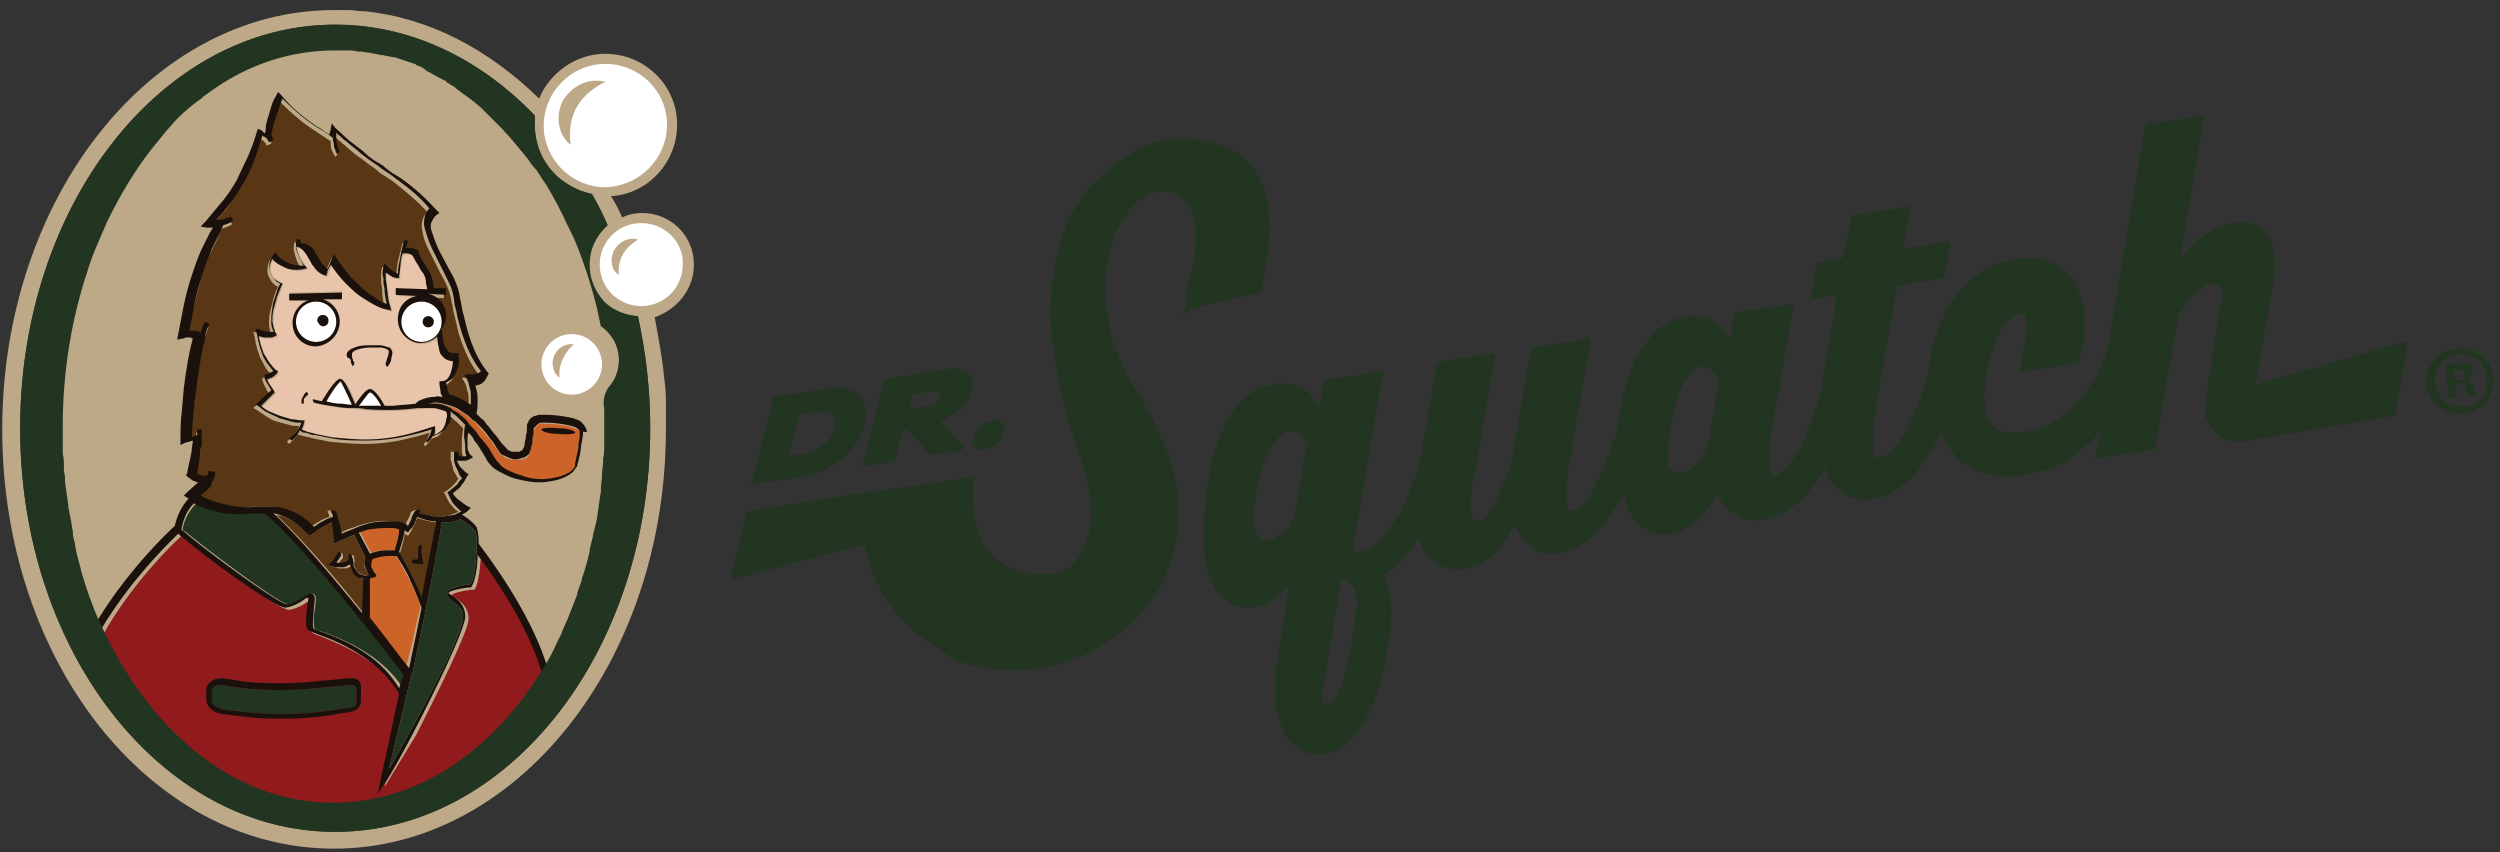 <svg xmlns="http://www.w3.org/2000/svg" width="223" height="76" fill="none" xmlns:v="https://vecta.io/nano"><rect width="100%" height="100%" fill="#333333" stroke="none"/><path d="M79.799 41.2l.7-2.8.4-.1 2.1 2.3 2.8-.4.2-.4c-.1-.2-.3-.3-.5-.5-.5-.6-1.2-1.2-1.6-1.7 1.4-.6 2.5-1.6 2.8-2.7.1-.5.1-.9 0-1.2v-.1s0-.1-.1-.1c0-.1-.1-.1-.2-.2l-.1-.1c-.1-.1-.2-.1-.3-.1 0 0-.1 0-.1-.1-.1-.1-.3-.1-.5-.1h-.1-.5c-.2 0-.5 0-.8.1l-5.1.8-2 7.8 2.9-.4zm1.6-6l1.8-.3h.3.1c.1 0 .1 0 .1.1l.1.1.1.1v.1.2c-.1.2-.3.5-.7.6-.1.1-.3.1-.4.1l-1.7.3.3-1.3zm5.9 4.9h.5c.4-.1.8-.3 1.2-.6.1-.1.2-.2.3-.4l.3-.6V38s0-.1-.1-.1c0-.1-.1-.2-.1-.2l-.1-.1c-.1 0-.1-.1-.2-.1h-.2-.4c-.8.1-1.5.8-1.7 1.6-.2.5.1.9.5 1zm-16 2.5c.7-.1 1.3-.3 1.8-.5 2.1-.8 3.5-2.4 4-4.2s-.2-3.3-2.3-3.3h-.1c-.3 0-.6 0-1 .1l-4.7.7-2 7.8 4.3-.6zm0-5.6l1.1-.2c.3 0 .5-.1.7-.1h.4c.1 0 .3.1.4.1 0 0 .1 0 .1.1.1 0 .1.1.2.1.3.3.3.8.2 1.3s-.4.9-.9 1.3-1.2.8-2.1.9l-1.1.2c.2-.7.2-1 1-3.7zM201.2 34.3l1.1-6.3.5-2.9c.1-.6.1-1 .1-1.5 0-.4 0-.8-.1-1.1 0-.2-.1-.4-.1-.6 0-.1 0-.1-.1-.2a.76.76 0 0 0-.2-.4c0-.1-.1-.1-.1-.2-.1-.1-.1-.2-.2-.3 0-.1-.1-.1-.1-.2-.1-.1-.1-.2-.2-.2s-.1-.1-.2-.1c-.1-.1-.2-.1-.3-.2-.1 0-.1-.1-.2-.1s-.2-.1-.3-.1-.1 0-.2-.1h-.4-.2c-.2 0-.5 0-.7.1-2.8.4-4.8 3.1-4.8 3.1l2.1-12.7-5.2.8-3.4 20c-1.3 3.9-3.5 6.2-6.1 7.1l-1.1.3c-.1 0-.3 0-.4.1h-.2-.4-.5-.1c-.1 0-.3 0-.4-.1h-.1a.76.76 0 0 1-.4-.2h-.1a1.38 1.38 0 0 1-.4-.3l-.1-.1c-.1-.1-.2-.2-.3-.4 0-.1-.1-.1-.1-.2-.1-.2-.2-.4-.2-.7-.4-2.3.7-8.2 3.1-8.6h.2c.1 0 .2 0 .2.1.1 0 .1.1.1.2s.1.2.1.3v.1.4.1c0 .2 0 .4-.1.6v.1c0 .2-.1.5-.1.8v.1c-.1.3-.1.6-.2 1v.1l-.3 1.3 5.3-.8.3-1.2c0-.1 0-.2.1-.4 0-.2.1-.5.1-.7v-.4-.6-.4-.5-.4c0-.2 0-.3-.1-.5 0-.1 0-.2-.1-.4 0-.2-.1-.3-.1-.4s-.1-.2-.1-.3a.76.76 0 0 0-.2-.4c0-.1-.1-.2-.1-.3-.1-.1-.1-.2-.2-.4 0-.1-.1-.2-.1-.2l-.3-.3c0-.1-.1-.1-.1-.2-.1-.2-.3-.3-.5-.4s-.3-.2-.5-.4c-.1 0-.1-.1-.2-.1-.1-.1-.3-.1-.4-.2-.1 0-.2-.1-.3-.1s-.3-.1-.4-.1h-.3c-.1 0-.3 0-.4-.1h-.3-.4c-.3 0-.7 0-1.1.1-1 .2-1.8.5-2.6.9-.3.1-.5.3-.7.5-2.8 2-4.1 5.7-4.4 9-.4 1.1-.7 2.2-1.1 3-.4.9-.7 1.6-1.1 2.3-.7 1.2-1.5 1.9-2.1 2h-.1-.1-.1-.1s-.1 0-.1-.1c0 0 0-.1-.1-.1v-.1-.1-.1-.1-.1-.1-.1-.2-.1-.2-.2-.2-.2-.3-.2-.3-.2c0-.1 0-.3.1-.4v-.2c0-.2.1-.5.1-.7l1.9-11 4.2-.7.6-3.3-4.3.7.8-3.8-5.3.8-.8 3.8-2.3.4-.6 3.3 2.4-.4-1.6 9.2c-1.4 4.5-2.9 6.8-4 6.9h-.1-.1-.1l-.1-.1v-.1-.1-.1-.1-.1-.1-.1-.1-.2-.1-.2-.2-.2-.2-.3-.2-.3-.2c0-.1 0-.3.1-.4v-.2c0-.2.1-.5.1-.7l1.9-11-5.3.8-.4 2.5v-.1c0-.1-.1-.1-.1-.2-.1-.1-.1-.2-.2-.3v-.1a1.38 1.38 0 0 1-.3-.4l-.1-.1-.4-.4h-.1l-.6-.3c-.2-.1-.4-.2-.7-.2h-.1c-.2-.1-.5-.1-.8-.1h-.1c-.2 0-.4 0-.6.1-1.2.2-2.2.8-3 1.8l-.9 1.2c-.3.4-.5.9-.7 1.4-.7 1.8-1.2 3.9-1.4 5.8-.5 1.7-1.1 3.1-1.6 4.2-.8 1.8-1.6 2.7-2.3 2.9h-.1-.1-.1s-.1 0-.1-.1l-.1-.1v-.1-.1-.1-.1-.1-.1-.1-.1-.2-.1-.2-.2-.2-.2-.3-.2-.3-.2c0-.1 0-.3.1-.4v-.2c0-.2.1-.5.1-.7l1.9-11-5.3.8-1.7 9.8c-.5 1.6-.9 2.7-1.3 3.6-.6 1.4-1.1 2-1.7 2h-.1-.2c-.1 0-.1-.1-.2-.1 0-.1-.1-.1-.1-.2s-.1-.2-.1-.3v-.1-.4-.1-.6-.1c0-.2 0-.5.1-.8v-.1c0-.3.1-.7.2-1.1l1.9-11-5.2.8-1.6 9.3c-.1.3-.2.5-.3.8 0 .1-.1.1-.1.2-.1.2-.1.3-.2.5 0 .1-.1.2-.1.3-.1.2-.1.3-.2.5 0 .1-.1.2-.1.3-.1.1-.1.3-.2.4 0 .1-.1.2-.1.3-.1.1-.1.3-.2.4 0 .1-.1.2-.1.3-.1.1-.1.2-.2.3s-.1.2-.2.3-.1.2-.2.3-.1.2-.2.3-.1.2-.2.3-.1.2-.2.2c-.1.1-.1.2-.2.3l-.2.2c-.1.1-.1.2-.2.2l-.2.2-.2.2-.2.2-.2.2c-.1 0-.1.1-.2.1s-.1.1-.2.1-.1.1-.2.1-.2.1-.2.1c-.1 0-.1 0-.2.1h-.2-.2-.4l2.8-16.2-5.3.8-.4 2.5-.1-.1c0-.1-.1-.1-.1-.2V36c-.1-.1-.1-.2-.2-.3a1.38 1.38 0 0 1-.3-.4l-.4-.4s-.1 0-.1-.1c-.2-.1-.3-.2-.5-.3h-.1c-.2-.1-.4-.2-.7-.2-.2-.1-.5-.1-.8-.1h-.1c-.2 0-.4 0-.7.1-1.9.3-3.3 1.6-4.2 3.4-.6 1.1-1 2.3-1.3 3.6-.4 1.7-.6 3.5-.7 5.2-.1 1.6 0 3 .2 3.9.1.3.1.6.2.8a.35.35 0 0 0 .1.2c.1.2.1.3.2.5 0 .1.1.2.1.3a.76.76 0 0 1 .2.4c.1.1.1.2.2.2l.3.3c.1.1.2.1.2.2l.3.3c.1.1.2.1.3.2s.2.1.4.2c.1 0 .2.1.3.1s.3.1.4.1h.3.7c1.4-.2 2.5-1.2 3.2-2.1l-1.1 7.3c-.1.3-.1.6-.1.9v.3.6.3.5.3.4.3c0 .1 0 .3.1.4 0 .1 0 .2.1.3 0 .1.1.2.1.4 0 .1.1.2.1.3s.1.2.1.3.1.2.1.3.1.2.1.3.1.2.1.2c.1.1.1.2.2.3 0 .1.1.1.1.2.1.1.1.2.2.2l.2.2c.1.1.2.1.2.2.1 0 .1.1.2.1.1.1.2.1.3.2.1 0 .1.1.2.1.1.1.2.1.3.1s.1 0 .2.1a.9.9 0 0 0 .5.1h.1.5c.2 0 .4 0 .6-.1 2.4-.4 4-3.6 4.9-6.9.2-.7.3-1.3.4-2 .2-1.3.4-2.5.4-3.5 0-1.2-.1-2.1-.4-2.8-.1-.2-.2-.5-.3-.7.6-.3 1.2-.8 1.7-1.4s1-1.2 1.4-2c.1.3.2.5.3.8 0 .1.1.1.1.2.1.2.2.3.2.4s.1.1.2.2l.3.3.2.2c.1.1.2.2.3.2.1.1.1.1.2.1.1.1.2.1.3.2.1 0 .1.1.2.1s.2.1.4.1c.1 0 .1 0 .2.1h.5.1c.2 0 .4 0 .7-.1 2-.3 3.4-1.8 4.4-4 .1.3.2.5.3.7 0 .1.1.1.1.2.1.1.2.3.3.4l.2.2.3.3.2.2c.1.1.2.1.3.2.1 0 .1.1.2.1.1.1.2.1.3.2.1 0 .1.1.2.1s.3.1.4.1h.1.6c.2 0 .4 0 .6-.1.8-.1 1.6-.5 2.4-1.1.5-.4.9-.8 1.4-1.4.6-.8 1.2-1.7 1.8-2.8.1.3.1.5.2.8 0 .1.1.2.1.2.1.2.1.3.2.5 0 .1.1.2.1.3a.76.76 0 0 1 .2.4c.1.1.1.2.2.2l.3.3.2.2c.1.1.2.2.3.2.1.1.2.1.3.2s.2.1.3.2c.1 0 .2.1.3.1s.3.1.4.1h.3.7c2.7-.4 4.3-3.7 4.3-3.7v.1c0 .1.1.1.1.2.1.1.1.2.2.3v.1c.1.1.2.3.3.4l.1.1.4.4h.1c.2.1.4.3.6.4s.4.2.7.3h.1c.2.1.5.1.8.1h.1c.2 0 .4 0 .7-.1 2.3-.4 4-2.1 5.4-4.6.1.3.2.6.3.8 0 .1.1.2.1.2.1.2.2.3.2.4.1.1.1.2.2.2l.3.3.2.2c.1.1.2.2.3.2.1.1.1.1.2.1.1.1.2.1.3.2.1 0 .1.1.2.1s.3.1.4.1h.2c.2 0 .4.1.6.1s.5 0 .7-.1c2.7-.4 4.7-2.9 6.2-6 .1.3.3.7.4 1 .1.1.1.2.2.3.1.2.2.4.4.6.1.1.2.2.2.3.1.2.3.3.4.4s.2.2.3.2c.2.1.3.2.5.3.1.1.2.1.3.2l.6.3c.1 0 .2.1.3.1.3.1.7.2 1 .2h.1c.3 0 .7.1 1.1.1.5 0 1 0 1.5-.1.7-.1 1.4-.3 2.1-.5.6-.2 1.3-.5 1.8-.9 1.1-.7 2.1-1.5 2.9-2.5l-.4 2.4 5.3-.8 2.1-11.9c1-1.8 2.2-2.8 2.9-2.9h.3.1c.1 0 .1 0 .2.1 0 0 .1 0 .1.1l.1.1.1.1c0 .1.1.2.1.3v.4l-1.5 9.6v.7.2c0 .2 0 .3.1.4 0 .1.1.2.1.2.1.1.1.2.2.4 0 .1.1.2.2.2.1.1.2.2.2.3l.2.2c.1.1.2.2.3.2.1.1.2.1.2.2.1.1.2.1.3.2.1 0 .2.1.3.1s.2.1.4.1h.3.6l.9-.2h.1l12.5-2.1.1-.5 1.1-6.2-13.6 3.9zM116.5 40l-.9 5.4v.1c0 .1-.1.2-.1.3s-.1.2-.2.4v.1a.76.76 0 0 0-.2.4v.1c-.1.1-.2.3-.3.4l-.1.1c-.1.1-.2.3-.4.4h-.1c-.1.1-.3.2-.5.3s-.4.2-.6.2h-.3-.1c-.1 0-.1 0-.2-.1 0 0-.1 0-.1-.1-.1 0-.1-.1-.2-.2l-.1-.1c-.1-.1-.1-.2-.2-.4-.1-.5-.1-1.3 0-2.2l.3-2.1c.1-.2.1-.5.2-.7.1-.5.3-1 .5-1.4.3-.9.8-1.6 1.3-2 .3-.2.5-.4.8-.4h.4.1c.1 0 .2.1.3.1h.1l.3.3s0 .1.1.1c0 .1.1.1.1.2 0 0 0 .1.1.1 0 .1.1.1.1.2v.1c0 .1 0 .1.1.2v.1c-.2 0-.2.1-.2.1h0zm4.5 14.3c-.2 1.6-.5 4-1 5.8-.1.4-.2.8-.4 1.1-.2.5-.4.9-.6 1.2-.2.2-.3.3-.5.3h-.2-.1-.1l-.1-.1v-.1-.1-.1-.1-.1-.2-.1-.3-.1c0-.2 0-.3.1-.5l1.5-9.2c.8 0 1.7.8 1.4 2.6zm31.4-14.7s-.1.3-.4.8l-.6.9c-.1.2-.3.3-.4.4-.3.3-.7.5-1.1.5h-.3-.1c-.1 0-.1-.1-.2-.1 0 0-.1 0-.1-.1l-.2-.2-.1-.1c-.1-.1-.1-.3-.1-.5-.1-.4-.1-.9 0-1.5.1-1 .3-2.3.6-3.4.1-.5.3-.9.4-1.3l.3-.6c.4-.8.8-1.3 1.3-1.6.1-.1.3-.1.4-.1h.3.2c.1 0 .1.1.2.1l.1.1c.1 0 .1.1.1.1l.1.1c0 .1.1.1.1.2l.1.1c0 .1.1.1.1.2 0 0 0 .1.1.1 0 .1 0 .1.1.2v.1.1.1l-.9 5.4zM105.499 28c.8-.7 6-1.7 7-1.9.1-.3.1-.8.2-1.3l.3-1.7c.5-3.7.5-9-4.6-10.3a26.32 26.32 0 0 1-1.3-.3h-.4c-.3 0-.6-.1-.8-.1h-.6-.4c-.3 0-.5.1-.7.1h-.2c-.3.1-.6.1-.9.2-.1 0-.1 0-.2.1-.2.1-.4.1-.6.2-.1 0-.2.1-.3.1-.2.1-.3.2-.5.2-.1 0-.2.1-.3.2-.2.1-.3.2-.5.3-.1.1-.2.1-.3.2-.2.1-.3.2-.5.3l-.2.2c-.2.1-.4.3-.5.4 0 0-.1 0-.1.1-.2.2-.4.3-.6.5l-.2.2a1.38 1.38 0 0 1-.4.3l-.2.2-.3.3-.2.2c-.1.1-.2.2-.2.3s-.1.1-.1.2c-.1.1-.2.2-.2.3l-.1.1c-.1.1-.2.2-.3.4-1.4 1.8-2.2 4.8-2.5 8s.3 7.3 1.7 12.2c.3.7.5 1.6.8 2.4.5 1.6 1.1 3.8 1 5.7 0 .4-.1.7-.1 1.1 0 .1-.1.2-.1.3-.1.2-.1.5-.2.7 0 .1-.1.2-.2.4s-.2.4-.2.5c-.1.1-.1.2-.2.3s-.2.3-.3.4l-.3.3a1.38 1.38 0 0 1-.4.3c-.1.1-.2.1-.3.2a.76.76 0 0 1-.4.2c-.1.1-.3.1-.4.1-.2 0-.3.1-.5.1h-.5-.8c-3.7-.3-5.1-2.7-5.5-5.2 0-.3-.1-.6-.1-.9v-1-.2-.6c0-.3 0-.6.1-.8l-2.4.4-5.6.8-4.6.7-7.7 1.2-.3 1.4-1.1 4.7 11.9-3.1c.1.4.2.7.3 1.1 0 .1.1.2.1.4.1.2.2.5.2.7.1.1.1.3.2.4.1.2.2.4.3.7.1.2.2.3.2.4l.3.6a1.38 1.38 0 0 0 .3.4c.1.2.2.4.4.6.1.1.2.3.3.4.1.2.3.4.4.5s.2.3.4.4l.5.5.4.4.5.5c.1.1.3.2.4.3.2.1.4.3.6.4.1.1.3.2.4.3.2.1.4.3.6.4.1.1.3.2.4.3.2.1.5.2.7.4.1.1.3.1.4.2.4.2.7.3 1.1.4h.1a26.32 26.32 0 0 0 1.3.3c.1 0 .3 0 .4.1.3 0 .6.1.9.1h.5.8c.6 0 1.1 0 1.7-.1 1.4-.2 2.6-.5 3.8-1s2.3-1.1 3.3-1.8c.5-.4 1-.7 1.4-1.1.9-.8 1.7-1.7 2.3-2.7.3-.5.6-1 .9-1.6.1-.2.1-.3.2-.5.9-2.1 1.2-4.4.9-7-.1-1.2-.4-2.5-.9-3.7-.1-.2-.1-.4-.2-.5-.6-1.5-1.3-3-2.3-4.5-.3-.5-.6-1-.8-1.4-.5-.9-.9-1.9-1.3-2.8-.2-.4-.3-.9-.4-1.3-.4-1.7-.6-3.3-.5-4.8.1-1.2.3-2.1.5-3s.6-1.6 1-2.3l.6-.9c.7-.8 1.4-1.4 2.1-1.6.2-.1.4-.1.7-.1h.2.6c.2 0 .4.1.6.2 0 0 .1 0 .1.1.2.1.4.2.5.4.6.5 1 1.2 1.1 2.2.1.3.1.7.1 1.1 0 1.3-.2 2.9-.9 4.7.2.8 0 1.5-.3 2.2zm116.9 5.7c.1 1.7-1.1 3.1-2.8 3.2s-3.1-1.1-3.2-2.7 1.1-3 2.8-3.1c1.7-.2 3.1 1 3.2 2.6zm-5.2.4c.1 1.7 1.8 2.8 3.7 1.8.2-.1.4-.3.6-.6.9-2-.3-3.8-2.1-3.7-1.4.1-2.3 1.2-2.2 2.5zm1.9 1.4h-.7l-.2-2.9c.3-.1.6-.1 1.1-.2.6 0 .8 0 1 .1s.3.3.3.6-.2.6-.6.7c.3.1.5.3.6.7s.2.6.3.7l-.7.1c-.1-.1-.2-.4-.3-.7s-.3-.4-.6-.4h-.3l.1 1.3zm-.1-1.6h.3c.4 0 .7-.2.6-.5 0-.3-.2-.4-.7-.4-.2 0-.3 0-.4.1l.2.8z" fill="#213521"/><g fill="#bda888"><path d="M29.599 73.1c14.691 0 26.6-15.625 26.6-34.9S44.29 3.3 29.599 3.3s-26.6 15.625-26.6 34.9 11.909 34.9 26.6 34.9z"/><path d="M61.899 23.6c0-2.6-2.1-4.6-4.6-4.6-.6 0-1.2.1-1.8.4-.3-.7-.6-1.3-1-1.9 3.3-.2 5.9-3 5.9-6.4 0-3.5-2.9-6.3-6.4-6.3-1.7 0-3.3.7-4.5 1.9-.6.6-1.1 1.3-1.4 2.1-4.4-4.3-9.7-7.2-15.6-7.8h-.2c-.4 0-.7-.1-1.1-.1h-.2-1.2C13.499.9.199 17.6.199 38.3s13.2 37.4 29.6 37.4c16.3 0 29.6-16.7 29.6-37.4v-1.2-.3-.9-.2c0-.8-.1-1.6-.2-2.4 0 0 0 0 0-.1-.2-1.7-.5-3.3-.8-4.9 2-.7 3.5-2.5 3.5-4.7zm-32 50.6c-15.5 0-28.1-16.1-28.1-36s12.6-36 28.1-36c6.8 0 13 3.1 17.8 8.1v.8c0 3.1 2.2 5.6 5.1 6.2.5.9 1 1.8 1.4 2.8-1 .8-1.6 2.1-1.6 3.5 0 1.2.5 2.4 1.3 3.3.8.8 1.8 1.3 3 1.3.7 3.2 1.1 6.5 1.1 10 0 19.9-12.6 36-28.1 36z"/></g><path d="M35.199 49.1c.1-.4.4-1.2.5-1.9 0 0-.1 0-.1-.1-.2-.1-.5-.1-.7-.1-.5 0-1.1 0-1.6.1l-1.2.3 1 1.9c.8-.3 1.7-.2 2.1-.2z" fill="#cc6328"/><path d="M38.899 46.6c-.6-.1-1.1-.2-1.7-.4 0 .1-.1.2-.1.3-.1.3-.3.6-.5 1l-.2.3-.3-.2c-.1.8-.4 1.7-.5 1.9l1.2 2.3.8 1.8 1.3-7z" fill="#5a3714"/><path d="M30.399 34.1c-.2 0-.8.9-1.3 1.8.4.1.8.1 1.2.2.4 0 .8.1 1.1.1-.4-1-.9-2-1-2.1zm2.6.9c-.2 0-.7.7-.9 1.1 0 0 0 .1-.1.1h.7 1.3c-.3-.6-.8-1.2-1-1.2z" fill="#fff"/><path d="M31.099 72.8c6.8 0 17.3-9.1 17.3-13.3-1.3-4-4.3-8.3-5.5-9.8-.1 1.3-.3 2.7-.6 2.9h-.1-.1c-.9.1-1.7.3-1.8.5.1.1.2.1.3.2.4.3 1.2.8 1.2 1.9 0 1-2.6 6.3-4.7 10.4l-2.8 4.6 1.6-8.1-.1-.2c-2-3.1-5.4-4.4-7.1-5.1-.6-.2-.8-.3-.9-.4-.3-.3-.2-1.1-.1-2.2 0-.2.1-.5.1-.7-.1.1-.2.1-.4.2-.4.3-1 .6-1.6.7-.9.1-8.1-5.2-9.6-6.6-.8.7-4.4 4.2-7 8.8-.1 8.5 13.4 16.2 21.9 16.2z" fill="#911a1d"/><path d="M31.798 62.7c0 .2-.2.4-.5.4l-1.3.2c-2.4.4-4.9.5-7.4.3l-2.6-.3c-.6-.1-1.1-.4-1.1-.8v-.9c0-.1.1-.3.2-.3.2-.2.4-.2.7-.2h.1l1.9.3c2 .2 4.1.2 6.2 0l3.2-.3c.2 0 .4 0 .5.1a.35.35 0 0 0 .1.2v1.3h0z" fill="#213521"/><path d="M37.499 54.1c-.2-.8-.6-1.6-1-2.4l-1.2-2.2c-.3 0-1.2-.1-2.2.3l-.1.5v.1c.1.2.3.5.4.7l.1.2-.2.1c-.1.1-.2.1-.4.1l-.2 3.5 3.5 4.5c.6-2 .9-3.8 1.3-5.4z" fill="#cc6328"/><path d="M35.799 28.7a1.8 1.8 0 1 0 3.6 0 1.8 1.8 0 1 0-3.6 0zm-5.801 0a1.8 1.8 0 1 0-3.6 0 1.8 1.8 0 1 0 3.6 0z" fill="#fff"/><path d="M18.299 43.6l-.7.6c.7.4 1.4.6 2.2.8.9.2 1.8.3 2.7.2h.3.4.8c.5 0 1 .1 1.5.3.9.3 1.6.8 2.2 1.5.1-.1.2-.1.3-.2.2-.1.3-.2.5-.3.3-.2.6-.3.9-.4-.1-.2-.1-.4-.2-.5.2-.1.4-.1.5.1.1.1.1.2.1.3.1.2.2.4.2.7.1.3.2.6.2.9.4-.2.8-.4 1.2-.5a9.83 9.83 0 0 1 1.6-.5c.6-.1 1.1-.2 1.7-.1.3 0 .6 0 .9.1a.76.76 0 0 1 .4.2s.1 0 .1.1l.3-.6c.1-.2.2-.3.2-.5.1-.2.3-.3.6-.3 0 .1-.1.2-.1.3.3.1.6.2.9.2.4.1.8.1 1.2.1s.8-.1 1.1-.2c.2-.1.4-.1.6-.3h-.1c-.1-.1-.3-.2-.4-.4-.1-.1-.3-.3-.4-.5l-.3-.6-.1-.2.2-.1c.3-.2.5-.4.7-.6a1.38 1.38 0 0 0 .3-.4l.1-.1c-.1-.1-.2-.2-.2-.3-.1-.2-.3-.4-.3-.7-.1-.2-.1-.5-.2-.7v-.7h.4v.3a.9.9 0 0 0 .5.1h.2c-.1-.2-.1-.4-.1-.5v-.9c0-.4.1-.7.1-1.1l-.6-.6c-.2-.1-.3-.3-.5-.4-.1-.1-.2-.1-.2-.2v.5c0 .3-.1.6-.3.8l-.6.6c-.2.1-.5.2-.7.3-.1.2-.3.5-.5.6l-.1-.2c.2-.2.3-.4.4-.6 0-.1.1-.3.1-.4-.9.3-1.8.5-2.7.7a16.28 16.28 0 0 1-3.1.3c-1 0-2.1-.1-3.1-.2l-1.5-.3c-.3-.1-.5-.1-.8-.2-.1 0-.3-.1-.4-.1s-.2-.1-.2-.1 0 0 0 .1c-.2.3-.5.6-.7.8l-.2-.2.7-.7c.1-.2.3-.4.4-.7-.3 0-.6 0-.9-.1l-1.1-.3c-.4-.1-.7-.3-1-.5l-.9-.6-.2-.1.2-.2 1.2-1.1c-.1-.1-.2-.3-.3-.5s-.2-.4-.3-.7v-.2h.2c.1 0 .2 0 .2-.1.1 0 .2-.1.2-.1.1 0 .1-.1.2-.1-.2-.2-.4-.4-.5-.6-.2-.3-.3-.6-.5-.9l-.3-.9c0-.2-.1-.3-.1-.5l-.1-.5-.1-.4.4.1c.2.1.5.2.7.2h.4.1c0-.1-.1-.2-.1-.3 0-.2-.1-.4-.1-.6 0-.4 0-.8.1-1.2l.3-1.2.2-.6.2-.4c-.2-.1-.3-.2-.5-.4s-.3-.5-.4-.7c-.1-.6 0-1.2.4-1.6l.1-.1.1.2c.3.4.7.7 1.2.8.4.1.8.2 1.2.2-.2-.3-.4-.6-.5-1-.1-.2-.1-.4-.2-.7 0-.2 0-.5.1-.7l.3.1v.3h.4a.55.55 0 0 1 .5.3c.3.2.5.5.6.8.2.3.3.6.5.8a.78.78 0 0 0 .4.4c0-.1.1-.1.1-.2.1-.2.2-.5.3-.7l.2-.4.2.3c.6.9 1.3 1.8 2.1 2.5a6.42 6.42 0 0 0 1.3 1c.3.2.7.4 1.1.6-.1-.5-.2-.9-.2-1.4 0-.3-.1-.6-.1-.9v-.9l.1-.4.3.3c.2.1.3.3.5.4.1.1.2.1.4.2.1-.5.1-.9.2-1.4l.4-1.6.3.1c-.1.2-.1.4-.2.6h.1.3c.2 0 .4.1.6.2h.1v.1c.1.3.3.6.4.9.2.3.3.6.5.8.2.3.3.6.4.9.1.2.1.5.1.7h1.1v.6l-1.6-.1c.9.2 1.6 1.1 1.6 2 0 .4-.1.9-.4 1.2 0 .5.1 1 .3 1.5.1.2.2.4.4.5s.4.1.6.1h.2v.2c.1.5 0 1-.2 1.5-.1.2-.2.5-.4.6-.1.1-.3.3-.5.3a.9.9 0 0 0 .1.5c.1.2.1.4.2.6h.1c.7.2 1.3.5 1.8.9v-.7c0-.3 0-.5-.1-.8 0-.1-.1-.3-.1-.4s-.1-.3-.1-.3l-.3-.5h.6.3c.1 0 .2 0 .3-.1s.2-.1.3-.2c-.8-1-1.3-2.2-1.7-3.4-.2-.6-.3-1.3-.5-2-.1-.3-.1-.7-.2-1l-.1-.5c0-.1-.1-.3-.1-.4-.2-.6-.5-1.2-.8-1.7l-.9-1.8c-.3-.6-.6-1.2-.7-1.9-.1-.3-.1-.7 0-1.1.1-.3.2-.5.4-.7-.9-1-1.9-1.8-2.9-2.6-.5-.4-1.1-.7-1.6-1.1l.2.1c-.1-.1-.3-.2-.4-.3-.5-.3-.9-.7-1.4-1-.4-.3-.9-.7-1.3-1.1-.2-.1-.3-.3-.5-.4l-.4-.4v.1.5.2c0 .1 0 .3.1.4 0 .2.1.4.2.5l-.1.1-.1.1-.3-.6c-.1-.2-.1-.4-.1-.7v-.1l-1.5-1c-1.1-.7-2.1-1.6-3-2.5-.1.2-.1.3-.2.5l-.3.9-.3.9c-.1.3-.1.6-.2.9.1.2.2.3.2.5l-.2.1-.2.1c-.1-.2-.2-.4-.4-.5-.1 0-.1-.1-.2-.1l-.6 1.9-1 2.2c-.4.7-.9 1.4-1.3 2l-1.2 1.4h.3l.1.2.2-.2c.3 0 .5-.1.8-.3l.1.2.1.2c-.3.2-.6.3-.9.4-.1.3-.3.6-.4.9l-.6 1.2a10.64 10.64 0 0 0-.9 2.5l-.7 2.6c-.2.7-.3 1.4-.4 2.2h.4c.2 0 .3.1.5.1 0 0 .1 0 .1.1.1-.3.3-.6.4-1l.4.2c-.1.3-.3.7-.4 1v.2.2c-.4 1.5-.7 3-.8 4.5l-.4 4.2.5-.2v-.5h.4v1 .5c0 .2 0 .4-.1.5l-.3 1.9s.1 0 .1.1c.1 0 .2.1.3.1h.5c0-.1.1-.3.1-.4l.6.1c0 .3-.1.5-.2.8-.2 0-.4.3-.6.4z" fill="#5a3714"/><path d="M38.899 38.3c0 .2-.1.3-.1.5.1-.1.3-.1.4-.2.2-.1.4-.3.5-.5s.2-.4.2-.7v-.6a1.93 1.93 0 0 0-1-.3c-.4-.1-.8-.1-1.3 0h-.3c-1.5.2-3.1.2-4.6.1-.3 0-.6 0-.9-.1-.5 0-1-.1-1.5-.1l-2.2-.4c-.1 0-.2-.2-.1-.3.3.1.5.1.8.2.5-.8 1.3-2.1 1.7-2s1 1.3 1.3 2.3c0-.1.1-.1.1-.2.5-.7.9-1.2 1.2-1.2.4 0 1 .9 1.3 1.5h.8c.7 0 1.3-.1 2-.2 0 0 .1 0 .1-.1.1-.1.2-.1.3-.2.4-.2.8-.3 1.3-.3h.7c-.1-.1-.1-.2-.2-.4s-.1-.5-.1-.8v-.2h.2c.2 0 .3-.1.5-.2.1-.1.3-.3.3-.5.2-.3.2-.7.2-1.1-.2 0-.4-.1-.7-.2-.1-.1-.3-.2-.3-.3-.1-.1-.1-.3-.2-.4-.1-.4-.2-.8-.2-1.3-.4.4-1 .6-1.6.6-1-.1-1.9-.9-1.9-1.9a2.19 2.19 0 0 1 1.7-2.3l-1.9-.1v-.6l2.8.1c0-.2 0-.4-.1-.6l-.3-.9c-.2-.3-.3-.6-.5-.8l-.5-.8c-.1-.1-.3-.1-.4-.1h-.2-.2c0 .1-.1.3-.1.4-.1.5-.2 1-.2 1.6v.2h-.2c-.2 0-.3 0-.4-.1-.1 0-.2-.1-.3-.2s-.2-.1-.3-.2v.4c0 .3 0 .6.1.9.1.6.1 1.2.3 1.7l.1.4-.4-.1c-.6-.2-1.1-.4-1.6-.7s-1-.7-1.4-1c-.8-.7-1.4-1.5-2-2.3 0 .1-.1.1-.1.2-.1.2-.2.4-.2.5l-.1.3-.3-.1c-.3-.2-.6-.5-.8-.7l-.5-.8c-.2-.3-.3-.5-.5-.7s-.4-.2-.6-.3c0 .2.1.4.2.6l.6 1.1.2.2-.3.1c-.5.1-1.1.1-1.6-.1-.4-.2-.9-.4-1.2-.8-.2.3-.3.7-.2 1.1s.5.8.9 1l.2.1-.1.2-.2.5-.2.5-.3 1.1c-.1.4-.1.7-.1 1.1 0 .2 0 .4.1.5 0 .2.1.4.2.5l.1.2-.2.1c-.2.1-.3.1-.5.1h-.4c-.2 0-.3-.1-.5-.1v.1c0 .2.1.3.1.5l.3.9c.1.3.3.6.5.8s.4.5.6.7l.2.1-.1.2c-.1.2-.3.3-.5.4-.1 0-.2.1-.3.1h-.1a.76.76 0 0 0 .2.4c.1.2.2.4.4.6l.1.2-.1.1-1.1 1.1c.2.2.4.3.7.5s.6.3 1 .4l1 .3c.3.1.7.1 1 .1h.2l-.1.2c-.1.2-.1.4-.2.6.1 0 .1.1.2.1s.2.1.3.1c.2.1.5.1.7.2l1.5.3c1 .2 2 .2 3 .2s2-.1 3-.3 2-.4 2.9-.8l.3-.1v.2zm-12.8-9.6c0-.9.6-1.7 1.4-2h-1.7v-.6l4.7-.1v.6h-1.7c.9.3 1.5 1.1 1.5 2 0 1.2-.9 2.1-2.1 2.1-1.2.1-2.1-.9-2.1-2z" fill="#e8c5aa"/><path d="M31.499 50.2c.1.3.2.5.3.7.2.2.4.3.6.4h.5c0-.1-.1-.1-.1-.2-.1-.1-.2-.3-.2-.4-.1-.1-.1-.3-.1-.5s0-.3.1-.5l-1-2-1.4.6-.4.2v-.4c0-.4-.1-.9-.2-1.3v-.2c-.3.1-.5.2-.8.4-.2.1-.3.2-.5.3a1.38 1.38 0 0 0-.4.3l-.2.2-.2-.2c-.6-.7-1.3-1.2-2.2-1.5-.2-.1-.5-.1-.7-.2 2.1 1.9 5.4 5.7 7.9 8.9l.1-3.1h-.1c-.3-.1-.6-.2-.8-.5-.2-.2-.3-.5-.3-.8l-.1.1c-.1.1-.3.2-.5.2h-.5c-.2 0-.3-.1-.5-.1l-.3-.1.2-.2c.1-.1.3-.3.4-.5s.2-.3.3-.5c.2.1.2.2.2.4 0 .1-.1.2-.2.3s-.1.2-.2.3h.1.4c.2 0 .4-.2.6-.3v-.5c.2 0 .3.1.3.3 0 .1 0 .3.1.4-.2-.1-.2-.1-.2 0 0-.1 0-.1 0 0z" fill="#5a3714"/><path d="M16.299 47.1v.2l.2.1c1.3 1.1 8.4 6.5 9.2 6.5.5 0 1-.4 1.4-.6.5-.3.8-.5 1-.2.1.1.1.4 0 1.1-.1.5-.2 1.7 0 1.9.1.1.4.2.8.3 1.6.6 5 1.9 7 4.9l.4-1.2c-.8-1.1-8.9-11.5-12.4-14.4h-.5-.3-.4c-1 .1-2 .1-2.9-.1-.8-.2-1.5-.4-2.2-.8-1 1-1.2 1.9-1.3 2.3zm18.4 21.5l2-8.4.1-.2c1.6-7.4 2.4-11.9 2.6-13.4h.1c.4 0 .9 0 1.3-.2.1 0 .1 0 .2-.1.4.2 1.1.7 1.4 1.1.1.2.2.9.1 1.6 0 1.2-.3 2.8-.5 3.1-.7.1-2 .3-2.1.8-.1.3.2.5.4.7.4.3 1.1.7 1 1.5-.3 2.6-6.6 13.5-6.6 13.5z" fill="#213521"/><path d="M40.799 36.9c.2.1.4.3.5.4l.4.4c.2.2.4.4.5.6.3.3.6.6.8 1 .3.3.5.7.8 1.1l.3.5.2.3.1.1.1.1c.2.3.5.5.9.7s.7.3 1.1.4c.8.2 1.6.3 2.4.3.8-.1 1.6-.3 2.2-.8 0 0 .1-.1.1-.2s.1-.2.1-.3c.1-.2.1-.4.1-.6.1-.4.1-.8.2-1.2l.1-.6v-.3-.2c0-.1-.1-.3-.2-.3s-.1-.1-.2-.1-.2-.1-.3-.1c-.8-.2-1.6-.3-2.5-.3h-.2-.1c-.1 0-.1 0-.2.1l-.3.3c0 .1 0 .1-.1.2v.3c0 .2-.1.4-.1.6s-.1.4-.1.6c-.1.2-.1.4-.2.7-.1.1-.2.3-.4.3-.1.1-.3.1-.4.1h-.8c-.2-.1-.5-.1-.7-.3-.1-.1-.2-.1-.3-.2s-.2-.2-.2-.3l-.7-1-1.3-1.5c-.1-.1-.2-.2-.4-.3l-.2-.2c-.3-.2-.6-.5-.9-.6-.3-.2-.6-.3-1-.4s-.7-.2-1.1-.2c-.2 0-.4 0-.6.1h.7c.5.1.9.2 1.3.4.2.1.4.2.6.4z" fill="#cc6328"/><path d="M49.899 33.3v.4c-.4-.3-.6-.8-.6-1.3 0-.9.7-1.7 1.7-1.7h.2c-.7.6-1.3 1.6-1.3 2.6zm3.8-.8a2.7 2.7 0 1 0-5.4 0 2.7 2.7 0 1 0 5.4 0zm3.5-12.6c-2.1 0-3.7 1.7-3.7 3.7 0 2.1 1.7 3.7 3.7 3.7 2.1 0 3.7-1.7 3.7-3.7.1-2-1.6-3.7-3.7-3.7zm-2 4.6c-.6-.3-.8-1.2-.5-2 .3-.7 1-1.2 1.7-1.2a.9.9 0 0 1 .5.1c-1.2.7-1.8 1.7-1.7 3.1zm4.3-13.4c0-3-2.5-5.4-5.5-5.4s-5.5 2.5-5.5 5.5 2.5 5.5 5.5 5.5c3.1-.1 5.5-2.6 5.5-5.6zm-8.6 1.8c-.9-.6-1.5-2.3-.7-3.9.6-1 1.7-1.8 2.9-1.8.3 0 .6 0 .9.1-2.4 1.2-3.4 3-3.1 5.6z" fill="#fff"/><g fill="#1a110c"><path d="M31.098 60.5l-3.2.3c-2 .2-4.1.2-6.1 0l-1.9-.3c-.5 0-.9.1-1.2.4-.2.2-.3.4-.3.6v.9c0 .6.6 1.2 1.5 1.3l2.6.3c.9.1 1.8.1 2.7.1 1.6 0 3.2-.1 4.8-.4l1.3-.2c.5-.1.9-.5.9-.9v-1.4c0-.2-.1-.4-.2-.5-.2-.2-.5-.2-.9-.2zm.7 2.2c0 .2-.2.4-.5.4l-1.3.2c-2.4.4-4.9.5-7.4.3l-2.6-.3c-.6-.1-1.1-.4-1.1-.8v-.9c0-.1.1-.3.2-.3.2-.2.4-.2.7-.2h.1l1.9.3c2 .2 4.1.2 6.2 0l3.2-.3c.2 0 .4 0 .5.1a.35.35 0 0 0 .1.2v1.3h0zm-4.6-27.6c-.1.1-.1.2-.2.3 0 .1-.1.2-.1.3v.3h.2v-.3c0-.1 0-.2.1-.2.1-.1.1-.2.2-.2.1-.1.1-.2 0-.3 0 0-.1-.1-.1 0l-.1.1zm10.301 15.2h.3l-.1-.3c0-.2-.1-.5-.1-.7v-.7c-.2 0-.3.1-.3.3v.5.5h-.2c-.1 0-.2 0-.3.1l-.1.1c.1.1.2.2.4.2h.4z"/><path d="M52.299 38.3c-.1-.3-.3-.5-.5-.7-.1-.1-.2-.1-.4-.2-.1 0-.2-.1-.3-.1-.9-.2-1.7-.3-2.6-.3h-.2-.2c-.1 0-.3.1-.4.1a.9.9 0 0 0-.6.6c-.1.1-.1.3-.1.4v.3c0 .2-.1.4-.1.6s-.1.4-.1.6-.1.4-.2.5c0 .1 0 .1-.1.1s-.1.1-.2.1h-.5c-.2 0-.4-.1-.5-.2-.1 0-.1-.1-.2-.2l-.2-.2c-.3-.3-.5-.7-.8-1l-.4-.5c-.1-.2-.3-.3-.4-.5s-.3-.3-.5-.5l-.3-.3c.1-.4.1-.8.1-1.2 0-.3 0-.6-.1-.9 0-.1-.1-.3-.1-.4.1 0 .3-.1.4-.1a1.38 1.38 0 0 0 .4-.3c.1-.1.2-.3.3-.5l.1-.2-.1-.1c-.8-1-1.3-2.1-1.7-3.4-.2-.6-.3-1.2-.5-1.9-.1-.3-.1-.6-.2-1l-.1-.5c0-.2-.1-.4-.1-.5-.2-.7-.5-1.3-.8-1.8l-.9-1.7c-.3-.6-.5-1.2-.7-1.8-.1-.3-.1-.6 0-.8s.2-.4.4-.6l.3-.2-.3-.3c-1-1.1-2.1-2.1-3.3-2.9-.5-.3-1-.6-1.4-1-.2-.1-.3-.2-.5-.3a6.42 6.42 0 0 1-1.3-1l-1.3-1-1.2-1.1-.3-.4-.1.5c0 .2-.1.3-.1.5-.4-.2-.7-.5-1.1-.7-1.2-.8-2.3-1.7-3.2-2.8l-.3-.3-.2.4c-.2.3-.3.6-.4.9l-.3 1c-.1.3-.2.7-.2 1 0 .1 0 .3-.1.4l-.3-.3-.3-.1-.1.3c-.2.7-.5 1.5-.8 2.2l-1 2.1c-.4.7-.8 1.3-1.3 1.9l-1.5 1.8-.4.4.5.1h.6c-.1.2-.2.3-.3.5l-.6 1.2c-.4.8-.7 1.7-1 2.6s-.5 1.7-.7 2.6l-.5 2.6-.1.5.5-.1c.1 0 .2-.1.3-.1h.3c.1 0 .2 0 .2.1h.1c-.4 1.5-.6 2.9-.8 4.4l-.2 2.3c-.1.8-.1 1.6-.1 2.3v.5l.4-.2.7-.2c0 .3-.1.6-.1.9-.1.7-.3 1.3-.4 2l-.1.2.1.1c.1.1.3.2.4.3s.3.1.4.2h.2l-1 .9-.3.3.3.2s.1 0 .1.1a5.27 5.27 0 0 0-1.2 2.4c-.1.1-5.2 4.7-8.2 10.8l-.1.3.6.3.1-.3c2.7-5.4 7.1-9.6 7.9-10.4 1.5 1.4 8.6 6.7 9.6 6.6.6-.1 1.2-.4 1.6-.7a.76.76 0 0 1 .4-.2c0 .2 0 .4-.1.7-.1 1.1-.2 1.9.1 2.2.1.1.4.2.9.4 1.7.6 5.1 2 7.1 5.1l.1.2-1.7 7.9-.2 1 .6-.9c1.2-1.6 7.2-13.3 7.2-14.9 0-1-.7-1.6-1.2-1.9-.1-.1-.2-.1-.3-.2.1-.2 1-.4 1.8-.5h.1.1c.3-.3.6-1.6.6-2.9 1.3 1.7 4.9 6.8 5.9 11.2l.6-.1c-1.2-5.5-6.2-11.8-6.4-12.1 0-.7-.1-1.3-.2-1.5-.3-.4-.8-.8-1.3-1.1.2-.1.4-.2.5-.3l.3-.3-.4-.2c-.1-.1-.3-.2-.4-.3s-.3-.2-.4-.3c-.2-.2-.3-.3-.4-.5.2-.2.4-.3.6-.5.1-.1.2-.3.3-.4s.2-.3.3-.5l.2-.3-.3-.2-.2-.2-.2-.2c-.1-.1-.2-.3-.3-.5 0 0 0-.1-.1-.1h.3.4c.1 0 .2 0 .4-.1l.4-.2-.3-.3c-.1-.2-.2-.4-.2-.6v-.8c0-.2 0-.3.1-.5.2.2.4.4.5.7.3.3.5.7.7 1l.3.5c.1.2.2.4.4.6.3.4.7.6 1.1.8s.8.4 1.2.5c.8.2 1.7.4 2.6.3s1.8-.3 2.5-.9c.1-.1.2-.3.3-.4s.1-.2.1-.3c.1-.2.1-.4.2-.7.1-.4.1-.9.2-1.3l.1-.6v-.3c.4.1.4 0 .3-.2zm-1.1 3.4c0 .1-.1.1-.1.2-.6.5-1.4.7-2.2.8s-1.6 0-2.4-.3c-.4-.1-.8-.3-1.1-.4-.4-.2-.7-.4-.9-.7l-.1-.1-.1-.1-.2-.3-.3-.5c-.2-.4-.5-.7-.8-1.1-.3-.3-.5-.7-.8-1-.2-.2-.4-.4-.5-.6l-.4-.4c-.2-.1-.3-.3-.5-.4s-.4-.2-.6-.4c-.4-.2-.8-.4-1.3-.4h-.7c.2 0 .4-.1.6-.1.4 0 .7.1 1.1.2.3.1.7.2 1 .4l.9.6.2.2c.1.1.2.2.4.3.5.5.9.9 1.3 1.5.3.3.5.7.7 1 .1.1.1.2.2.3s.2.2.3.2c.2.1.4.2.7.3.2.1.5.1.8 0 .1 0 .3-.1.4-.1.1-.1.3-.2.4-.3.1-.3.2-.5.2-.7.1-.2.1-.4.1-.6s.1-.4.1-.6v-.3c0-.1 0-.1.1-.2l.3-.3c.1 0 .1-.1.2-.1h.1.2a10.68 10.68 0 0 1 2.5.3c.1 0 .2.1.3.1s.1.1.2.1c.1.1.2.2.2.3v.2.3l-.1.6c0 .4-.1.8-.2 1.2 0 .2-.1.4-.1.6s0 .3-.1.3zm-11.4-4.3c0 .2-.1.5-.2.7s-.3.4-.5.5c-.1.1-.2.1-.4.2.1-.1.1-.3.1-.5V38l-.3.1c-.9.3-1.9.6-2.9.8s-2 .3-3 .3-2-.1-3-.2l-1.5-.3c-.2-.1-.5-.1-.7-.2-.1 0-.2-.1-.3-.1s-.1-.1-.2-.1c.1-.2.2-.4.2-.6l.1-.2h-.2c-.3 0-.7-.1-1-.1-.3-.1-.7-.2-1-.3s-.7-.3-1-.4a3.04 3.04 0 0 1-.7-.5l1.1-1.1.1-.1-.1-.2c-.1-.2-.3-.4-.4-.6-.1-.1-.1-.3-.2-.4h.1c.1 0 .2-.1.3-.1.2-.1.3-.2.5-.4l.1-.2-.2-.1a4.35 4.35 0 0 1-.6-.7c-.2-.3-.3-.5-.5-.8l-.3-.9c0-.2-.1-.3-.1-.5V30c.2 0 .3.1.5.1h.4c.2 0 .3 0 .5-.1l.2-.1-.1-.2c-.1-.1-.1-.3-.2-.5 0-.2-.1-.4-.1-.5 0-.4 0-.7.1-1.1s.2-.7.3-1.1l.2-.5.2-.5.1-.2-.2-.1c-.4-.2-.8-.5-.9-1a1.39 1.39 0 0 1 .2-1.1c.3.4.8.6 1.2.8.5.2 1.1.2 1.6.1l.3-.1-.2-.2c-.3-.3-.5-.7-.6-1.1-.1-.2-.1-.4-.2-.6.2 0 .4.1.6.3a3.04 3.04 0 0 1 .5.7c.2.3.3.6.5.8a1.85 1.85 0 0 0 .8.7l.3.1.1-.3c0-.2.1-.3.2-.5 0-.1.1-.1.1-.2.6.9 1.2 1.6 2 2.3.4.4.9.7 1.4 1s1 .6 1.6.7l.4.1-.1-.4c-.2-.5-.2-1.1-.3-1.7 0-.3-.1-.6-.1-.9v-.4c.1.1.2.1.3.2s.2.1.3.2c.1 0 .3.1.4.1h.2v-.2c.1-.5.1-1 .2-1.6 0-.1.1-.3.1-.4h.2.2c.2 0 .3.1.4.1.2.2.3.5.5.8s.3.6.5.8c.2.3.3.6.3.9 0 .2.1.4.1.6l-2.8-.1v.6l1.9.1c-1.1.2-1.8 1.1-1.7 2.3a2.13 2.13 0 0 0 1.9 1.9c.6 0 1.2-.2 1.6-.6 0 .4.1.8.2 1.3a.76.76 0 0 0 .2.4l.3.3c.2.1.4.2.7.2 0 .4-.1.7-.2 1.1-.1.2-.2.4-.3.5s-.3.2-.5.2h-.2v.2c0 .3.1.5.1.8 0 .1.1.3.2.4-.2 0-.5-.1-.7 0a3.08 3.08 0 0 0-1.3.3c-.1 0-.2.1-.3.2 0 0-.1 0-.1.1-.6.1-1.3.1-2 .2h-.8c-.3-.6-.9-1.5-1.3-1.5-.3 0-.7.5-1.2 1.2 0 .1-.1.1-.1.2-.4-.9-.9-2.2-1.3-2.3s-1.2 1.2-1.7 2c-.3-.1-.5-.1-.8-.2 0 .1 0 .2.1.3.7.2 1.5.3 2.2.4.5.1 1 .1 1.5.1.3 0 .6 0 .9.1 1.5.1 3.1.1 4.6-.1h.3 1.3c.4.1.7.2 1 .3.1.3.1.5 0 .7zm-2.2-6.9a1.79 1.79 0 1 1 0-3.6 1.79 1.79 0 1 1 0 3.6zm-3.6 5.7h-1.3-.7s0-.1.1-.1c.3-.4.8-1.1.9-1.1.2 0 .7.6 1 1.2zm-2.6-.1c-.4 0-.8-.1-1.1-.1-.4 0-.8-.1-1.2-.2.5-.9 1.1-1.7 1.3-1.8a56.32 56.32 0 0 1 1 2.1zm-3.7 11.7l.2-.2c.1-.1.3-.2.4-.3.2-.1.3-.2.5-.3s.5-.3.8-.4v.2c.1.4.1.9.2 1.3v.4l.4-.2c.5-.2.9-.4 1.4-.6l1 2c-.1.2-.1.4-.1.5 0 .2.1.3.1.5.1.1.1.3.2.4 0 .1.1.1.1.2-.2 0-.4.1-.5 0-.2 0-.5-.2-.6-.4a1.08 1.08 0 0 1-.3-.7v-.1c0-.1 0-.3-.1-.4 0-.2-.1-.3-.3-.3v.5c-.2.2-.4.3-.6.3h-.4-.1c.1-.1.1-.2.2-.3s.1-.2.2-.3 0-.3-.2-.4c-.1.2-.2.3-.3.5s-.2.3-.4.5l-.2.2.3.1c.2.1.3.1.5.1h.5c.2 0 .3-.1.5-.2 0 0 .1 0 .1-.1.1.3.2.5.3.8.2.3.5.5.8.5h.1l-.1 3.1c-2.6-3.2-5.8-7-7.9-8.9.2 0 .5.1.7.2.9.3 1.6.8 2.2 1.5l.4.3zm9.4-1.4c0-.1.1-.2.1-.3.5.2 1.1.4 1.7.4l-1.3 6.8c-.2-.6-.5-1.2-.8-1.8-.4-.8-.8-1.5-1.2-2.3.1-.3.4-1.2.5-1.9l.3.2.2-.3c.2-.1.4-.5.5-.8zm-8.3 10c-.4-.1-.7-.3-.8-.3-.2-.2 0-1.3 0-1.9.1-.7.1-1 0-1.1-.2-.3-.5-.1-1 .2-.4.2-.9.6-1.4.6-.8 0-7.9-5.3-9.2-6.5l-.2-.1v-.2c.1-.4.3-1.4 1.1-2.2.7.4 1.5.6 2.2.8 1 .2 2 .2 2.9.1h.4.3.5c3.5 2.8 11.6 13.3 12.4 14.4l-.4 1.2c-1.8-3.1-5.2-4.4-6.8-5zm4.2-4.8c.1 0 .3-.1.4-.1l.2-.1-.1-.2c-.2-.2-.3-.5-.4-.7v-.1l.1-.5c.9-.4 1.9-.3 2.2-.3.4.7.9 1.4 1.2 2.2.4.8.7 1.6 1 2.4-.3 1.6-.7 3.4-1.1 5.4-.6-.7-1.9-2.5-3.5-4.5v-3.5zm2.2-2.5c-.4 0-1.3-.1-2.2.3-.3-.6-.8-1.5-1-1.9.4-.1.8-.3 1.2-.3.5-.1 1.1-.1 1.6-.1.3 0 .5 0 .7.1 0 0 .1 0 .1.1 0 .6-.3 1.4-.4 1.8zm-.5 19.5l2-8.4.1-.2c1.6-7.4 2.4-11.9 2.6-13.4h.1c.4 0 .9 0 1.3-.2.1 0 .1 0 .2-.1.4.2 1.1.7 1.4 1.1.1.2.2.9.1 1.6 0 1.2-.3 2.8-.5 3.1-.7.1-2 .3-2.1.8-.1.3.2.5.4.7.4.3 1.1.7 1 1.5-.3 2.6-6.6 13.5-6.6 13.5zm6.8-28.4c0 .2.1.4.1.5h-.2c-.2 0-.3 0-.5-.1v-.3h-.4v.7c0 .2.1.5.2.7s.2.4.3.7c.1.1.2.2.2.3l-.1.1a1.38 1.38 0 0 0-.3.4c-.2.2-.5.4-.7.6l-.2.1.1.2.3.6c.1.2.2.3.4.5l.4.4h.1l-.6.3c-.4.1-.7.1-1.1.2-.4 0-.8 0-1.2-.1-.3-.1-.6-.1-.9-.2 0-.1.1-.2.1-.3-.2-.1-.5 0-.6.3-.1.2-.2.3-.2.5l-.3.6s-.1 0-.1-.1c-.1-.1-.3-.1-.4-.2-.3-.1-.6-.1-.9-.1-.6 0-1.1 0-1.7.1s-1.1.3-1.6.5c-.4.2-.8.3-1.2.5-.1-.3-.1-.6-.2-.9-.1-.2-.1-.4-.2-.7 0-.1-.1-.2-.1-.3-.1-.2-.3-.2-.5-.1.1.2.2.3.2.5-.3.1-.6.2-.9.4-.2.1-.4.2-.5.3s-.2.1-.3.2c-.6-.7-1.4-1.2-2.2-1.5-.5-.2-1-.3-1.5-.3h-.8-.4-.3c-.9.1-1.8 0-2.7-.2-.8-.2-1.5-.4-2.2-.8l.7-.6c.2-.2.3-.4.4-.7.1-.2.2-.5.2-.8l-.6-.1c0 .1-.1.3-.1.4-.2 0-.3.1-.5 0-.1 0-.2-.1-.3-.1 0 0-.1 0-.1-.1l.3-1.9c0-.2 0-.4.1-.5v-.5-1h-.4v.5l-.5.2c.1-1.4.2-2.8.4-4.2.2-1.5.4-3.1.8-4.5v-.2-.2c.1-.3.2-.7.4-1l-.4-.2c-.2.3-.3.6-.4 1l-.1-.1c-.1-.1-.3-.1-.5-.1h-.4c.1-.7.3-1.4.4-2.2.2-.9.4-1.7.7-2.6.2-.8.6-1.7.9-2.5l.6-1.2c.2-.3.3-.6.4-.9.3-.1.6-.2.9-.4l-.1-.2-.1-.2c-.2.1-.5.2-.8.3h-.1-.1-.3c.4-.4.8-.9 1.2-1.4.5-.6.9-1.3 1.3-2s.7-1.4 1-2.2c.2-.6.4-1.2.6-1.9.1 0 .1.1.2.1.2.1.3.3.4.5l.2-.1.2-.1c-.1-.2-.1-.3-.2-.5.1-.3.1-.6.2-.9l.3-.9.3-.9c.1-.2.1-.3.2-.5.9.9 1.9 1.8 3 2.5.5.3 1 .6 1.5 1v.1c0 .2.1.4.1.7l.3.6.1-.1.1-.1c-.1-.2-.2-.3-.2-.5 0-.1-.1-.3-.1-.4v-.2-.5-.1c.1.2.3.3.4.4s.3.3.5.4c.4.4.9.7 1.3 1.1.4.3.9.7 1.4 1 .1.1.3.2.4.3l-.2-.1a15.26 15.26 0 0 1 1.6 1.1c1.1.8 2.1 1.6 2.9 2.6-.2.2-.4.5-.4.7-.1.4-.1.8 0 1.1.2.7.4 1.3.7 1.9l.9 1.8c.3.6.6 1.2.8 1.7 0 .1.1.3.1.4l.1.5c0 .3.1.7.2 1 .1.7.3 1.3.5 2 .4 1.2.9 2.4 1.7 3.4-.1.1-.2.2-.3.2s-.2.1-.3.1h-.3-.6l.3.5c0 .1.1.2.1.3s.1.3.1.4c.1.3.1.5.1.8v.7c-.6-.4-1.2-.7-1.8-.9h-.1c-.1-.2-.2-.4-.2-.6 0-.1-.1-.3-.1-.5.2-.1.4-.2.5-.3.2-.2.3-.4.4-.6.2-.5.3-1 .2-1.5v-.2h-.2c-.2 0-.5 0-.6-.1-.2-.1-.3-.3-.4-.5-.2-.4-.2-1-.3-1.5.2-.3.4-.8.4-1.2 0-1-.7-1.8-1.6-2l1.6.1v-.6h-1.1c0-.2-.1-.5-.1-.7-.1-.3-.2-.7-.4-.9-.2-.3-.3-.6-.5-.8-.2-.3-.3-.6-.4-.9v-.1h-.1c-.2-.1-.4-.2-.6-.2h-.3-.1c.1-.2.1-.4.2-.6l-.3-.1c-.2.5-.3 1-.4 1.6-.1.5-.2.9-.2 1.4-.1 0-.2-.1-.4-.2s-.4-.3-.5-.4l-.3-.3-.1.4c-.1.3-.1.6 0 .9 0 .3 0 .6.1.9 0 .5.1.9.2 1.4-.4-.1-.7-.3-1.1-.6a6.42 6.42 0 0 1-1.3-1c-.8-.7-1.5-1.6-2.1-2.5l-.2-.3-.2.4c-.1.2-.2.5-.3.7 0 .1-.1.1-.1.2l-.4-.4c-.2-.2-.3-.5-.5-.8s-.3-.6-.6-.8c-.1-.1-.3-.2-.5-.3h-.4v-.3l-.3-.1c-.1.2-.1.5-.1.7s.1.5.2.7a4.67 4.67 0 0 0 .5 1c-.4 0-.8 0-1.2-.2-.5-.2-.9-.4-1.2-.8l-.1-.2-.1.1c-.4.4-.6 1-.4 1.6.1.3.2.5.4.7.1.2.3.3.5.4l-.2.4-.2.6c-.1.4-.3.8-.3 1.2-.1.4-.1.8-.1 1.2 0 .2 0 .4.1.6 0 .1.1.2.1.3h-.1-.4c-.2 0-.5-.1-.7-.2l-.4-.1.1.4.1.5c0 .2.1.3.1.5l.3.9c.1.3.3.6.5.9.2.2.3.4.5.6-.1 0-.1.1-.2.1s-.1.1-.2.1-.2.1-.2.1h-.2v.2c0 .3.2.5.3.7s.2.3.3.5l-1.2 1.1-.2.2.2.1c.3.2.6.5.9.6.3.2.7.3 1 .5.4.1.7.2 1.1.3.3.1.6.1.9.1-.1.2-.2.5-.4.7-.2.3-.4.5-.7.7l.2.2c.3-.2.5-.5.7-.8v-.1a.35.35 0 0 1 .2.1c.1.1.3.1.4.1.3.1.5.2.8.2l1.5.3c1 .2 2.1.2 3.1.2a16.28 16.28 0 0 0 3.1-.3c.9-.2 1.8-.4 2.7-.7 0 .1-.1.3-.1.4-.1.2-.2.5-.4.6l.1.2c.2-.2.4-.4.5-.6.3-.1.5-.2.7-.3s.5-.3.6-.6c.2-.2.3-.5.3-.8v-.5c.1.1.2.1.2.2.2.1.3.2.5.4l.6.6c-.1.4-.1.7-.1 1.1.1.5.1.9.1 1.2zm-10.2-7.9c0 .1.1.2.1.3 0 0 .1.1.1 0 .1-.1.1-.1.1-.2s0-.1-.1-.2c0-.1-.1-.3-.1-.4v-.3l.1-.1.1-.1c.4-.2 1-.3 1.5-.3h.8c.3 0 .5.1.7.2.1 0 .1.3 0 .6-.1.2-.1.4-.2.6 0 .1 0 .2.1.3h.1c.1-.2.3-.4.3-.7 0-.1.1-.3.1-.5 0-.1 0-.2-.1-.3 0-.1-.1-.2-.2-.2-.3-.1-.6-.2-.8-.2h-.8c-.6 0-1.1 0-1.7.3-.1 0-.1.1-.2.1l-.1.1-.1.1a.45.45 0 0 0 0 .5c.3.1.3.2.3.4z"/><path d="M30.299 28.7c0-.9-.6-1.7-1.5-2h1.7v-.6l-4.7.1v.6h1.7c-.8.3-1.4 1.1-1.4 2 0 1.2.9 2.1 2.1 2.1 1.2-.1 2.1-1.1 2.1-2.2zm-3.9 0a1.8 1.8 0 1 1 3.6 0 1.8 1.8 0 1 1-3.6 0zm23.4 9.5c-.8-.1-1.5 0-1.5.1 0 .2.7.4 1.5.4.8.1 1.5 0 1.5-.1 0-.2-.7-.4-1.5-.4zm-11.6-9a.5.5 0 1 0 0-1 .5.5 0 1 0 0 1zm-9.4-.1a.47.47 0 0 0 .5-.5.47.47 0 0 0-.5-.5.47.47 0 0 0-.5.5c.1.3.3.5.5.5z"/></g><path d="M52.599 23.6c0-1.4.6-2.6 1.6-3.5-.4-1-.9-1.9-1.4-2.8-2.9-.6-5.1-3.1-5.1-6.2v-.8c-4.9-5.1-11.1-8.1-17.8-8.1-15.5 0-28.1 16.1-28.1 36s12.6 36 28.1 36 28.1-16.1 28.1-36c0-3.5-.4-6.8-1.1-10-1.1-.1-2.2-.5-3-1.3-.8-.9-1.3-2-1.3-3.3zm1.3 12.9v1.7 1.3.2c0 .4 0 .8-.1 1.2v.2c0 .4-.1.8-.1 1.3 0 .4-.1.8-.1 1.3v.2c-.1.4-.1.8-.2 1.2v.2c-.1.4-.1.8-.2 1.2l-.3 1.2v.1l-.3 1.2v.2c-.2.8-.4 1.6-.7 2.4v.1c-.1.4-.3.8-.4 1.2v.1l-.9 2.3c-.2.4-.3.7-.5 1.1v.1c-.4.7-.7 1.5-1.1 2.2-4.5 7.9-11.4 12.9-19.3 12.9-8.8 0-16.4-6.4-20.7-15.9-.3-.6-.6-1.3-.8-1.9-.4-1-.7-2-1-3v-.1c-.2-.7-.4-1.4-.5-2.1v-.1c-.1-.3-.2-.7-.2-1v-.1c-.1-.4-.1-.7-.2-1.1v-.1c-.1-.3-.1-.6-.2-.9v-.2l-.3-2.1v-.3c0-.3-.1-.6-.1-.9v-.2c0-.4 0-.7-.1-1.1v-.2-.9-.3V38c0-4.9.8-9.6 2.2-13.8.2-.7.5-1.5.8-2.2.1-.2.2-.5.3-.7.2-.5.4-.9.6-1.4 1.2-2.5 2.6-4.8 4.1-6.7l1.3-1.6c.3-.3.6-.7.9-1a16.32 16.32 0 0 1 2-1.7c.2-.1.3-.3.5-.4.7-.5 1.4-1 2.1-1.4 2.9-1.7 6.1-2.6 9.5-2.6h.9.2c.3 0 .6 0 .9.1h.2c.3 0 .6.1.9.1.3.1.6.1.9.2h.2c.3.1.6.1.9.2h.2l.9.3.9.3s.1 0 .1.1c.3.1.6.2.8.4 0 0 .1 0 .1.1.6.3 1.1.6 1.7.9 0 0 .1 0 .1.1.3.2.5.3.8.5l.1.1c.5.4 1.1.8 1.6 1.2 0 0 .1 0 .1.1.3.2.5.4.8.7l.1.1 1.5 1.5.1.1c.2.3.5.5.7.8 0 0 0 0 .1.1l1.4 1.7c.2.3.4.6.7.9.3.4.5.8.8 1.2.4.6.7 1.2 1.1 1.9l.6 1.2c.3.7.7 1.4 1 2.1.7 1.7 1.3 3.5 1.8 5.4.2.7.3 1.4.5 2.2 1 .7 1.6 1.8 1.6 3 0 .9-.3 1.7-.8 2.3 0 0 0 .1-.1.1-.5.8-.5 1.4-.4 2z" fill="#213521"/></svg>